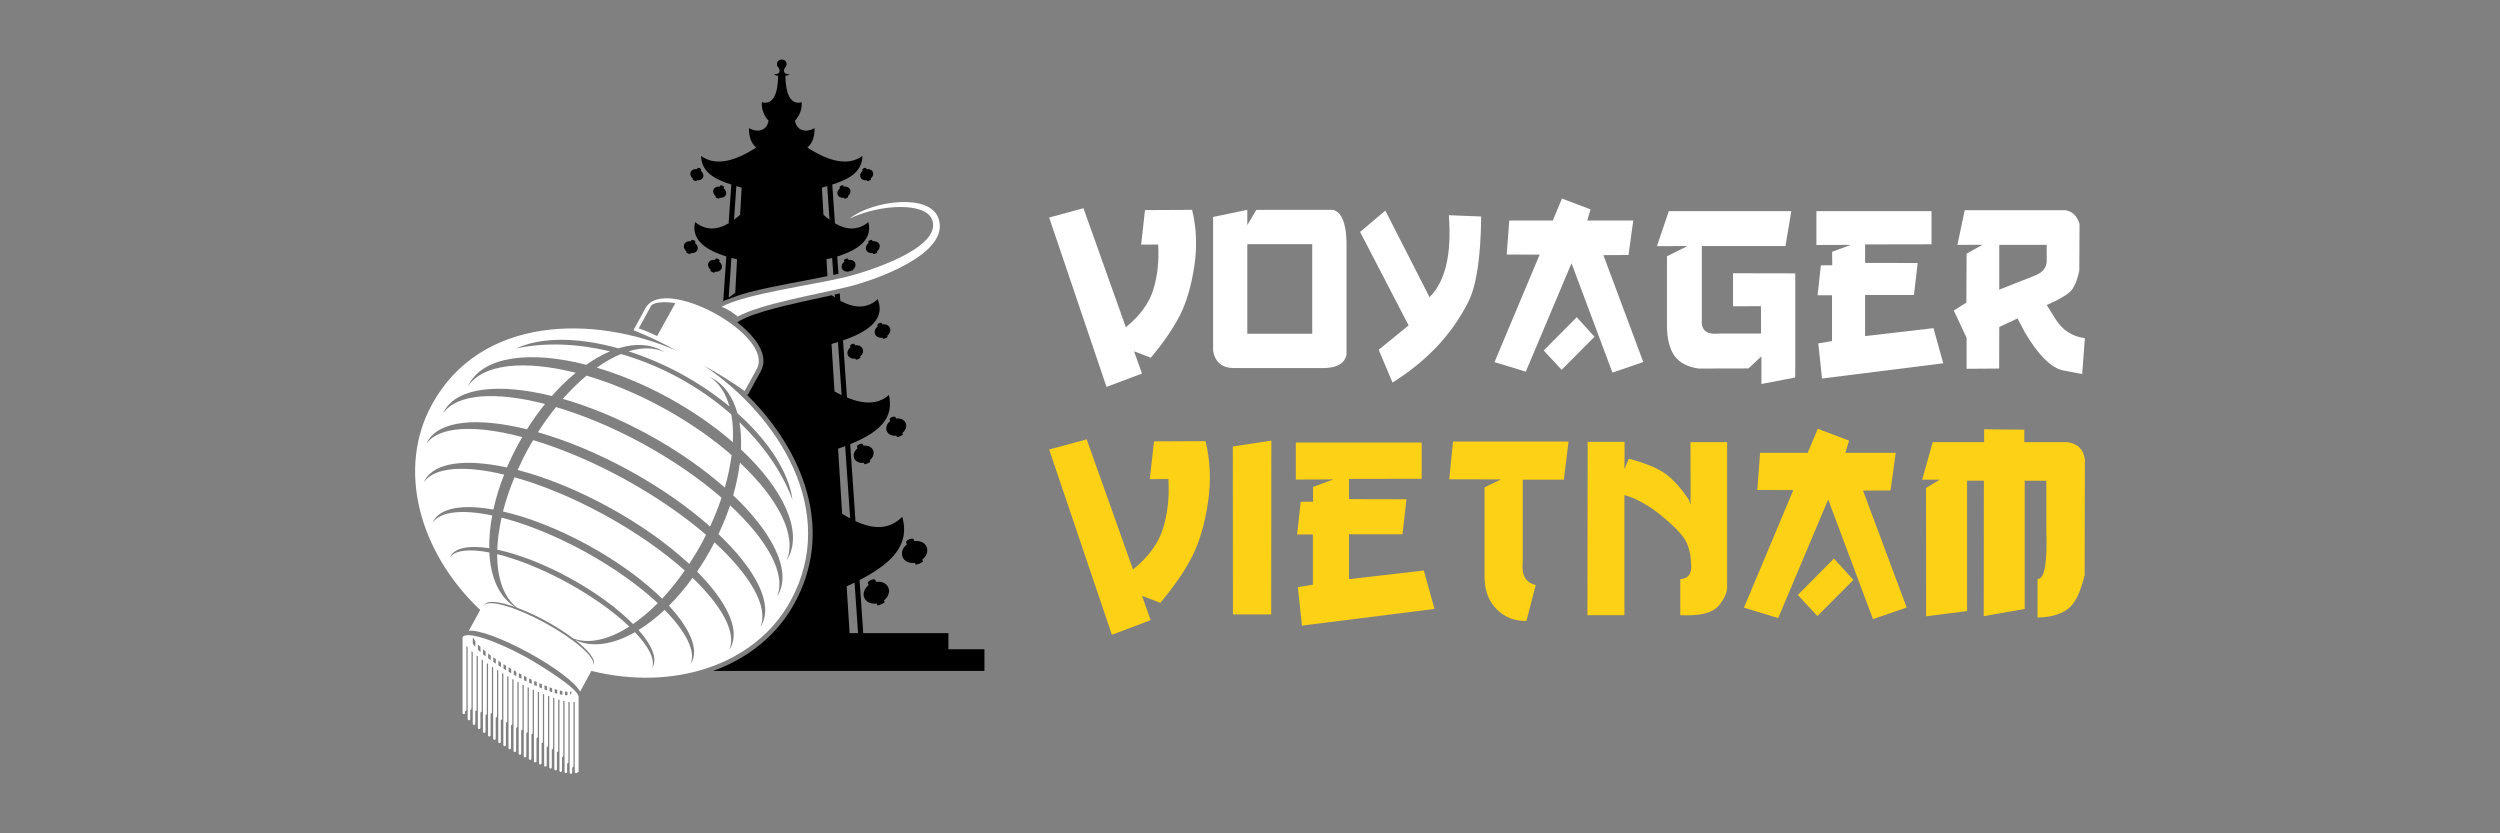 <?xml version="1.0" encoding="utf-8"?>
<!-- Generator: Adobe Illustrator 16.0.0, SVG Export Plug-In . SVG Version: 6.00 Build 0)  -->
<!DOCTYPE svg PUBLIC "-//W3C//DTD SVG 1.1//EN" "http://www.w3.org/Graphics/SVG/1.1/DTD/svg11.dtd">
<svg version="1.1" id="Calque_1" xmlns="http://www.w3.org/2000/svg" xmlns:xlink="http://www.w3.org/1999/xlink" x="0px" y="0px"
	 width="210px" height="70px" viewBox="0 0 210 70" enable-background="new 0 0 210 70" xml:space="preserve">
<rect x="0" y="0" width="210" height="70" fill="#808080" stroke="none"/>
<g>
	<g>
		<g>
			<path d="M70.369,16.365c0.079,0.187,0.297,0.28,0.528,0.246l0.031,0.073c0.012,0.015,0.088-0.002,0.175-0.039
				c0.085-0.036,0.149-0.081,0.146-0.098c0.002,0-0.029-0.073-0.029-0.073c0.185-0.144,0.267-0.365,0.187-0.551
				c-0.079-0.186-0.297-0.279-0.527-0.246L70.846,15.6c-0.042-0.097-0.363,0.041-0.323,0.138l0.033,0.077
				C70.373,15.958,70.29,16.18,70.369,16.365z"/>
			<path d="M72.763,21c0.085,0.197,0.315,0.297,0.562,0.26l0.033,0.078c0.013,0.016,0.093-0.002,0.185-0.042
				c0.091-0.039,0.16-0.085,0.155-0.104c0.001-0.001-0.032-0.079-0.032-0.079c0.196-0.152,0.284-0.389,0.2-0.586
				c-0.085-0.197-0.315-0.296-0.562-0.261l-0.035-0.082c-0.044-0.103-0.386,0.044-0.342,0.146l0.034,0.082
				C72.767,20.566,72.678,20.802,72.763,21z"/>
			<path d="M72.47,14.344c-0.184,0.145-0.267,0.366-0.187,0.552c0.079,0.187,0.297,0.279,0.528,0.246l0.029,0.073
				c0.014,0.014,0.089-0.002,0.174-0.039c0.087-0.037,0.151-0.08,0.148-0.099c0.001,0-0.032-0.073-0.032-0.073
				c0.187-0.144,0.269-0.365,0.188-0.551c-0.079-0.186-0.296-0.279-0.527-0.245l-0.032-0.077c-0.041-0.098-0.362,0.041-0.321,0.137
				L72.47,14.344z"/>
			<path d="M77.836,45.934c-0.155-0.361-0.579-0.545-1.027-0.479l-0.065-0.148c-0.079-0.188-0.706,0.08-0.624,0.268l0.063,0.15
				c-0.357,0.279-0.52,0.709-0.365,1.07c0.155,0.363,0.578,0.547,1.028,0.479l0.061,0.143c0.023,0.027,0.172-0.004,0.338-0.076
				c0.168-0.072,0.293-0.156,0.285-0.191c0.004,0-0.058-0.143-0.058-0.143C77.831,46.727,77.993,46.295,77.836,45.934z"/>
			<path d="M76.079,35.534c-0.122-0.284-0.456-0.428-0.809-0.375l-0.052-0.117c-0.063-0.149-0.555,0.063-0.492,0.21l0.05,0.117
				c-0.282,0.221-0.408,0.561-0.286,0.846c0.121,0.285,0.455,0.428,0.809,0.375l0.048,0.113c0.018,0.022,0.135-0.004,0.267-0.061
				c0.132-0.056,0.229-0.123,0.225-0.149c0.001-0.002-0.046-0.113-0.046-0.113C76.074,36.16,76.2,35.819,76.079,35.534z"/>
			<path d="M74.751,27.54c-0.096-0.223-0.354-0.334-0.632-0.293l-0.039-0.092c-0.049-0.115-0.434,0.05-0.385,0.166l0.04,0.092
				c-0.222,0.171-0.32,0.438-0.225,0.66c0.095,0.223,0.355,0.334,0.632,0.293l0.036,0.087c0.016,0.017,0.105-0.002,0.209-0.047
				c0.103-0.044,0.18-0.095,0.175-0.116c0.002-0.002-0.036-0.088-0.036-0.088C74.749,28.028,74.847,27.762,74.751,27.54z"/>
			<path d="M70.729,22.562c0.077,0.183,0.284,0.268,0.509,0.254c0.135-0.035,0.271-0.072,0.406-0.11
				c-0.005-0.014-0.013-0.03-0.013-0.03c0.197-0.152,0.284-0.388,0.2-0.586c-0.084-0.197-0.317-0.296-0.562-0.26l-0.035-0.082
				c-0.044-0.104-0.387,0.044-0.342,0.146l0.035,0.081C70.733,22.128,70.644,22.364,70.729,22.562z"/>
			<path d="M73.341,37.818c-0.122-0.283-0.455-0.427-0.809-0.375l-0.052-0.117c-0.063-0.148-0.556,0.063-0.492,0.211l0.051,0.117
				c-0.282,0.221-0.409,0.56-0.288,0.845c0.122,0.285,0.455,0.429,0.81,0.375l0.048,0.112c0.019,0.023,0.135-0.004,0.267-0.06
				s0.23-0.122,0.224-0.15c0.002,0-0.045-0.112-0.045-0.112C73.336,38.444,73.463,38.104,73.341,37.818z"/>
			<path d="M60.495,15.6l-0.033,0.077c-0.231-0.034-0.448,0.06-0.527,0.246c-0.08,0.186,0.003,0.408,0.188,0.551l-0.032,0.073
				c-0.002,0.018,0.063,0.062,0.148,0.098c0.086,0.037,0.162,0.054,0.172,0.038c0.002,0.001,0.033-0.072,0.033-0.072
				c0.231,0.034,0.447-0.059,0.527-0.246c0.08-0.186-0.002-0.408-0.188-0.551l0.033-0.077C60.858,15.641,60.536,15.503,60.495,15.6z
				"/>
			<path d="M58.175,15.076c-0.002,0.019,0.063,0.062,0.148,0.099s0.162,0.053,0.172,0.038c0.002,0.001,0.033-0.072,0.033-0.072
				c0.23,0.034,0.448-0.059,0.527-0.246c0.081-0.186-0.002-0.407-0.187-0.552l0.032-0.076c0.042-0.097-0.279-0.235-0.321-0.137
				l-0.033,0.077c-0.23-0.034-0.448,0.059-0.527,0.245c-0.079,0.186,0.003,0.408,0.187,0.551L58.175,15.076z"/>
			<path d="M74.621,49.355c-0.154-0.363-0.578-0.545-1.028-0.477l-0.063-0.15c-0.082-0.188-0.706,0.08-0.627,0.268l0.064,0.148
				c-0.358,0.281-0.52,0.713-0.365,1.074c0.155,0.361,0.578,0.543,1.028,0.477l0.062,0.143c0.022,0.027,0.17-0.004,0.338-0.076
				c0.167-0.07,0.291-0.154,0.285-0.191c0.002,0-0.059-0.143-0.059-0.143C74.615,50.148,74.775,49.717,74.621,49.355z"/>
			<path d="M72.463,29.298c-0.097-0.223-0.356-0.334-0.633-0.293l-0.04-0.092c-0.05-0.115-0.434,0.049-0.385,0.165l0.04,0.091
				c-0.221,0.173-0.319,0.438-0.225,0.66s0.355,0.334,0.633,0.293l0.036,0.088c0.014,0.018,0.104-0.002,0.209-0.047
				c0.103-0.044,0.18-0.096,0.175-0.117c0.001,0-0.035-0.088-0.035-0.088C72.458,29.786,72.557,29.521,72.463,29.298z"/>
			<path d="M57.64,21.191c-0.002,0.02,0.066,0.066,0.156,0.105c0.092,0.039,0.173,0.057,0.184,0.041
				c0.001,0.001,0.035-0.077,0.035-0.077c0.246,0.037,0.477-0.063,0.562-0.26c0.084-0.198-0.004-0.434-0.198-0.586l0.034-0.082
				c0.044-0.103-0.298-0.249-0.343-0.146l-0.035,0.082c-0.244-0.036-0.476,0.063-0.56,0.261c-0.085,0.197,0.002,0.434,0.198,0.586
				L57.64,21.191z"/>
			<path d="M79.666,54.537v-1.354h-7.154l-0.308-4.459c2.734-1.42,4.251-2.957,3.589-5.316c-1.063,1.066-2.365,1.096-3.932,0.367
				l-0.445-6.466c2.695-1.102,3.651-2.302,3.255-4.137c-0.791,0.714-1.905,0.889-3.526,0.219l-0.331-4.799
				c2.494-0.857,3.507-1.971,2.913-3.458c-0.857,0.776-1.908,0.808-3.142,0.13l-0.043-0.617c-0.142,0.032-0.284,0.065-0.427,0.096
				l0.017,0.246c-0.086-0.057-0.176-0.127-0.262-0.189c-0.851,0.187-1.702,0.37-2.55,0.56c-0.992,0.223-1.989,0.457-2.966,0.741
				c-0.846,0.246-1.684,0.506-2.433,0.976c0.412,0.32,0.801,0.667,1.14,1.039c0.603,0.662,1.213,1.592,1.039,2.533
				c-0.033,0.186-0.097,0.363-0.187,0.527l-1.019,1.857c-0.034,0.063-0.079,0.111-0.134,0.145c0.221,0.221,0.438,0.445,0.652,0.674
				c4.292,4.614,6.553,10.935,3.332,16.812c-0.604,1.105-1.379,2.098-2.297,2.957c-1.33,1.242-2.883,2.137-4.547,2.738h22.792
				v-1.822H79.666z M69.848,28.893c0.187-0.052,0.367-0.104,0.541-0.159l0.308,4.459c-0.191-0.094-0.393-0.197-0.601-0.313
				L69.848,28.893z M70.399,37.693c0.205-0.072,0.403-0.145,0.595-0.216l0.419,6.071c-0.22-0.117-0.444-0.248-0.673-0.393
				L70.399,37.693z M71.366,53.184l-0.246-3.93c0.229-0.105,0.449-0.211,0.664-0.316l0.293,4.246H71.366z"/>
			<path d="M60.105,21.748l-0.036,0.082c-0.244-0.036-0.475,0.063-0.561,0.26c-0.085,0.198,0.004,0.434,0.199,0.586l-0.033,0.078
				c-0.002,0.02,0.065,0.066,0.157,0.105c0.092,0.039,0.172,0.057,0.183,0.041c0.001,0,0.035-0.077,0.035-0.077
				c0.245,0.037,0.477-0.063,0.562-0.26s-0.003-0.434-0.199-0.586l0.035-0.081C60.49,21.792,60.149,21.644,60.105,21.748z"/>
			<path d="M61.428,15.501l-0.223,3.257c-1.012,0.592-1.953,0.595-2.812-0.101c-0.309,1.258,0.508,2.233,2.619,2.885l-0.258,3.722
				c-0.075,0.041-0.146,0.071-0.219,0.106c0.769-0.288,1.494-0.588,2.371-0.816c1.082-0.281,2.183-0.504,3.279-0.716
				c1.099-0.213,2.212-0.418,3.318-0.643l-0.076-1.415c0.163-0.037,0.32-0.077,0.472-0.117L70,23.092
				c0.143-0.031,0.285-0.059,0.429-0.09l-0.102-1.459c2.111-0.652,2.928-1.627,2.617-2.885c-0.855,0.696-1.797,0.692-2.809,0.101
				l-0.225-3.257c1.253-0.398,2.514-0.978,2.538-2.408c-1.14,0.844-2.71,0.541-4.629-0.7c0.417-0.371,0.608-0.856,0.61-1.635
				c-0.771,0.434-1.521,0.188-1.652-0.619c0.406-0.442,0.597-0.96,0.568-1.553c-0.955,0.254-1.354-0.711-1.374-2.238
				c0.122,0.027,0.236-0.016,0.341-0.114c-0.456,0.014-0.542-0.248-0.396-0.516c0.058-0.107,0.16-0.146,0.16-0.325
				c0-0.525-0.815-0.525-0.815,0c0,0.179,0.101,0.218,0.159,0.325c0.147,0.268,0.061,0.53-0.396,0.516
				c0.105,0.098,0.22,0.141,0.341,0.114c-0.018,1.526-0.417,2.492-1.374,2.238c-0.027,0.593,0.163,1.111,0.569,1.553
				c-0.132,0.806-0.884,1.052-1.65,0.619c0,0.779,0.189,1.264,0.609,1.635c-1.921,1.24-3.49,1.543-4.63,0.7
				C58.916,14.523,60.175,15.103,61.428,15.501z M69.485,15.631l0.195,2.826c-0.169-0.125-0.338-0.264-0.51-0.417l-0.131-2.277
				L69.485,15.631z M61.854,15.631l0.446,0.131l-0.131,2.277c-0.171,0.154-0.342,0.293-0.51,0.417L61.854,15.631z M61.911,21.782
				l-0.15,2.808c-0.187,0.147-0.37,0.28-0.552,0.399l0.229-3.325C61.589,21.706,61.746,21.745,61.911,21.782z"/>
		</g>
		<g>
			<g>
				<path fill="#FFFFFF" d="M43.217,40.094c-0.404,0.978-0.731,1.943-0.968,2.871c2.128,0.49,4.617,1.445,7.143,2.828
					c2.524,1.383,4.67,2.965,6.227,4.496c0.657-0.701,1.294-1.496,1.899-2.363c-1.784-1.596-4.089-3.219-6.737-4.67
					C48.132,41.806,45.522,40.738,43.217,40.094z"/>
				<path fill="#FFFFFF" d="M44.787,36.971c-0.102,0.17-0.205,0.335-0.304,0.509c-0.374,0.666-0.704,1.334-1.002,1.998
					c2.339,0.606,4.985,1.661,7.658,3.125c2.671,1.462,4.985,3.126,6.758,4.769c0.398-0.609,0.783-1.246,1.141-1.92
					c0.095-0.176,0.179-0.354,0.267-0.531c-1.873-1.609-4.207-3.23-6.867-4.688C49.776,38.776,47.153,37.682,44.787,36.971z"/>
				<path fill="#FFFFFF" d="M42.132,43.48c-0.211,0.947-0.332,1.85-0.361,2.693c1.756,0.371,3.904,1.186,6.103,2.391
					c2.198,1.203,4.042,2.576,5.302,3.854c0.694-0.479,1.391-1.066,2.073-1.754c-1.566-1.465-3.683-2.984-6.149-4.338
					C46.631,44.977,44.208,44.014,42.132,43.48z"/>
				<path fill="#FFFFFF" d="M41.762,46.549c-0.004,2.033,0.556,3.648,1.69,4.51c0.744,0.275,1.576,0.65,2.439,1.123
					c0.864,0.473,1.629,0.973,2.262,1.453c1.337,0.49,2.998,0.092,4.709-1.006c-1.271-1.213-3.076-2.516-5.199-3.68
					C45.539,47.785,43.468,46.969,41.762,46.549z"/>
				<path fill="#FFFFFF" d="M46.705,34.194c-0.526,0.654-1.037,1.358-1.519,2.114c2.376,0.68,4.998,1.75,7.646,3.201
					c2.648,1.45,4.962,3.082,6.813,4.719c0.38-0.813,0.7-1.622,0.967-2.419c-1.809-1.567-4.035-3.124-6.567-4.511
					C51.51,35.911,49,34.873,46.705,34.194z"/>
				<path fill="#FFFFFF" d="M52.158,29.739c-0.664,0.273-1.347,0.656-2.033,1.146c1.942,0.573,3.994,1.415,6.043,2.537
					c2.048,1.121,3.862,2.396,5.391,3.725c0.043-0.843-0.002-1.624-0.129-2.33C58.795,32.491,55.537,30.706,52.158,29.739z"/>
				<path fill="#FFFFFF" d="M44.228,55.221c-2.674-1.465-5.072-2.229-5.359-1.705c-0.031,0.061-0.035,0.133-0.014,0.215v6.148
					c0,0.061,0.049,0.107,0.108,0.107s0.106-0.047,0.106-0.107V59.73c0.061,0,0.109-0.047,0.109-0.105v-5.371
					c0.033,0.039,0.068,0.076,0.106,0.119v6.023c0,0.059,0.048,0.107,0.106,0.107c0.061,0,0.108-0.049,0.108-0.107v-0.771
					c0.061,0,0.108-0.049,0.108-0.107v-4.828c0.034,0.031,0.07,0.063,0.105,0.096v6.004c0,0.061,0.049,0.109,0.108,0.109
					s0.107-0.049,0.107-0.109V59.73c0.062,0,0.108-0.047,0.108-0.105v-4.568l0.106,0.086v5.996c0,0.059,0.049,0.107,0.107,0.107
					c0.06,0,0.108-0.049,0.108-0.107V59.84c0.06,0,0.107-0.049,0.107-0.109v-4.34l0.106,0.078v5.992
					c0,0.059,0.049,0.107,0.108,0.107s0.107-0.049,0.107-0.107v-1.408c0.061,0,0.108-0.047,0.108-0.107v-4.244l0.106,0.074v5.984
					c0,0.061,0.049,0.109,0.107,0.109c0.06,0,0.107-0.049,0.107-0.109v-1.814c0.061,0,0.109-0.047,0.109-0.105v-3.848l0.106,0.07
					v5.982c0,0.061,0.048,0.107,0.106,0.107c0.06,0,0.107-0.047,0.107-0.107V60.27c0.061,0,0.109-0.047,0.109-0.107V56.27
					l0.106,0.068v5.979c0,0.061,0.048,0.107,0.107,0.107s0.107-0.047,0.107-0.107v-1.832c0.06,0,0.108-0.049,0.108-0.109v-3.84
					l0.107,0.064v5.977c0,0.061,0.048,0.107,0.107,0.107c0.059,0,0.107-0.047,0.107-0.107v-1.879c0.059,0,0.107-0.047,0.107-0.105
					v-3.803l0.107,0.061c0,0.006,0,5.975,0,5.975c0,0.059,0.048,0.107,0.107,0.107s0.107-0.049,0.107-0.107v-1.91
					c0.06,0,0.107-0.047,0.107-0.107v-3.771l0.107,0.057v5.973c0,0.059,0.049,0.107,0.107,0.107c0.06,0,0.107-0.049,0.107-0.107
					v-1.936c0.061,0,0.108-0.049,0.108-0.107v-3.754l0.106,0.055v5.971c0,0.059,0.049,0.107,0.107,0.107
					c0.061,0,0.107-0.049,0.107-0.107v-1.949c0.061,0,0.108-0.049,0.108-0.107v-3.744l0.106,0.055v5.967
					c0,0.059,0.049,0.107,0.107,0.107c0.061,0,0.107-0.049,0.107-0.107v-1.955c0.061,0,0.109-0.047,0.109-0.107v-3.744l0.107,0.051
					v5.965c0,0.059,0.047,0.107,0.106,0.107s0.108-0.049,0.108-0.107v-2.057c0.061,0,0.107-0.047,0.107-0.107v-3.646l0.106,0.049
					v5.963c0,0.057,0.048,0.107,0.107,0.107s0.108-0.051,0.108-0.107V61.99c0.061,0,0.107-0.049,0.107-0.109v-3.775l0.107,0.047
					v5.959c0,0.061,0.048,0.107,0.107,0.107s0.107-0.047,0.107-0.107V62.42c0.061,0,0.108-0.049,0.108-0.109v-4.021l0.106,0.045
					v5.955c0,0.059,0.048,0.107,0.107,0.107c0.059,0,0.107-0.049,0.107-0.107v-1.547c0.061,0,0.108-0.049,0.108-0.109v-4.172
					l0.13,0.049c-0.015,0.018-0.023,0.041-0.023,0.066v5.877c0,0.059,0.049,0.107,0.107,0.107c0.061,0,0.107-0.049,0.107-0.107
					v-1.498c0.061,0,0.109-0.047,0.109-0.107v-4.23l0.105,0.037v5.947c0,0.061,0.049,0.107,0.108,0.107
					c0.059,0,0.107-0.047,0.107-0.107v-1.43c0.06,0,0.108-0.049,0.108-0.107v-4.307l0.106,0.031v5.943
					c0,0.059,0.048,0.107,0.107,0.107s0.108-0.049,0.108-0.107v-1.131c0.06,0,0.107-0.049,0.107-0.107v-4.619
					c0.037,0.008,0.072,0.016,0.106,0.023v5.936c0,0.059,0.048,0.107,0.108,0.107c0.059,0,0.107-0.049,0.107-0.107v-0.695
					c0.06,0,0.107-0.049,0.107-0.107v-5.074c0.037,0.006,0.073,0.01,0.107,0.014v5.922c0,0.059,0.048,0.107,0.107,0.107
					c0.059,0,0.107-0.049,0.107-0.107v-0.432c0.061,0,0.108-0.047,0.108-0.105v-5.379c0.038-0.002,0.074-0.008,0.106-0.014v5.877
					c0,0.061,0.049,0.107,0.107,0.107c0.041,0,0.076-0.023,0.096-0.057c0.072,0.002,0.121-0.047,0.121-0.105v-6.25
					C48.64,57.834,44.952,55.617,44.228,55.221z M39.93,54.35c-0.091-0.104-0.163-0.201-0.216-0.289v-0.434
					c0.022-0.014,0.047-0.025,0.075-0.037c0.02,0.082,0.067,0.176,0.141,0.281V54.35z M40.361,54.773
					c-0.078-0.066-0.148-0.133-0.216-0.197v-0.443c0.064,0.068,0.137,0.143,0.216,0.217V54.773z M40.791,55.131
					c-0.075-0.059-0.146-0.115-0.216-0.172v-0.414c0.069,0.057,0.14,0.119,0.216,0.18V55.131z M41.22,55.453
					c-0.074-0.055-0.145-0.105-0.215-0.158v-0.4c0.068,0.055,0.141,0.109,0.215,0.162V55.453z M41.65,55.752
					c-0.072-0.049-0.145-0.098-0.214-0.146v-0.393c0.069,0.051,0.142,0.1,0.214,0.15V55.752z M42.081,56.033
					c-0.073-0.047-0.145-0.094-0.215-0.139V55.51c0.07,0.047,0.142,0.094,0.215,0.141V56.033z M42.511,56.299
					c-0.073-0.043-0.145-0.088-0.215-0.131v-0.381c0.07,0.045,0.142,0.09,0.215,0.135V56.299z M42.941,56.551
					c-0.073-0.041-0.145-0.082-0.215-0.123v-0.377c0.07,0.043,0.142,0.086,0.215,0.129V56.551z M43.371,56.793
					c-0.074-0.041-0.145-0.08-0.215-0.121v-0.369c0.07,0.041,0.143,0.08,0.215,0.123V56.793z M43.8,57.023
					c-0.071-0.037-0.143-0.076-0.214-0.115v-0.365c0.071,0.037,0.143,0.078,0.214,0.115V57.023z M44.23,57.242
					c-0.07-0.035-0.143-0.072-0.215-0.109V56.77c0.072,0.039,0.145,0.074,0.215,0.111V57.242z M44.661,57.449
					c-0.07-0.033-0.143-0.066-0.216-0.104v-0.357c0.073,0.035,0.146,0.07,0.216,0.105V57.449z M45.091,57.645
					c-0.07-0.031-0.143-0.063-0.216-0.096v-0.355c0.072,0.035,0.146,0.066,0.216,0.1V57.645z M45.521,57.828
					c-0.07-0.029-0.143-0.059-0.215-0.092v-0.35c0.072,0.033,0.145,0.063,0.215,0.094V57.828z M45.951,57.996
					c-0.07-0.025-0.143-0.055-0.215-0.082v-0.346c0.072,0.029,0.145,0.059,0.215,0.086V57.996z M46.38,58.146
					c-0.069-0.023-0.141-0.049-0.215-0.074v-0.338c0.074,0.027,0.146,0.053,0.215,0.076V58.146z M46.811,58.273
					c-0.069-0.02-0.142-0.039-0.216-0.061v-0.33c0.074,0.023,0.146,0.045,0.216,0.064V58.273z M47.242,58.367
					c-0.069-0.012-0.141-0.025-0.216-0.041v-0.32c0.075,0.02,0.146,0.035,0.216,0.049V58.367z M47.671,58.396
					c-0.064,0.004-0.136,0.004-0.216-0.002v-0.301c0.077,0.012,0.149,0.02,0.216,0.021V58.396z M47.976,58.258
					c-0.019,0.035-0.049,0.064-0.09,0.086v-0.236c0.039-0.006,0.074-0.016,0.105-0.025C48.007,58.15,48.003,58.209,47.976,58.258z"
					/>
				<path fill="#FFFFFF" d="M59.142,30.724c1.164,0.625,2.301,1.338,3.412,2.124l1.017-1.858c1.534-2.803-7.802-7.928-9.341-5.116
					l-1.018,1.858c1.262,0.513,2.473,1.085,3.627,1.73c-6.965-3.043-16.475-2.937-20.557,4.52c-2.959,5.4-1.107,12.366,4.055,17.257
					l-0.955,1.744c0.781-0.096,2.82,0.639,5.052,1.861c2.232,1.223,3.95,2.547,4.29,3.254l0.955-1.742
					c6.9,1.715,13.768-0.475,16.726-5.879C70.488,43.023,65.457,34.952,59.142,30.724z M55.199,28.224
					c-0.508-0.236-1.004-0.463-1.549-0.634l1.035-1.891c0.17-0.311,1.143-0.397,2.041-0.231L55.199,28.224z M66.567,41.975
					c-0.9-2.401-2.476-4.608-4.452-6.51c0.122,0.701,0.158,1.473,0.125,2.288c3.533,3.298,5.216,6.829,3.952,9.138
					c-0.041,0.074-0.085,0.145-0.129,0.215c0.929-2.084-0.687-5.217-3.914-8.243c-0.105,0.879-0.291,1.798-0.562,2.741
					c3.303,3.133,4.898,6.299,3.798,8.309c-0.038,0.07-0.079,0.135-0.121,0.199c0.806-1.859-0.793-4.748-3.935-7.664
					c-0.269,0.797-0.596,1.609-0.979,2.42c3.102,2.939,4.611,5.818,3.632,7.607c-0.035,0.063-0.072,0.123-0.112,0.182
					c0.712-1.678-0.849-4.344-3.859-7.107c-0.057,0.111-0.108,0.225-0.168,0.336c-0.4,0.752-0.832,1.461-1.288,2.129
					c2.479,2.49,3.643,4.875,2.814,6.385c-0.03,0.059-0.064,0.111-0.102,0.164c0.605-1.43-0.634-3.664-3.09-6.027
					c-0.631,0.869-1.298,1.654-1.987,2.344c1.74,1.879,2.524,3.627,1.905,4.758c-0.026,0.045-0.056,0.09-0.084,0.133
					c0.454-1.08-0.418-2.742-2.186-4.541c-0.719,0.674-1.451,1.24-2.184,1.689c1.104,1.254,1.587,2.379,1.188,3.109
					c-0.018,0.033-0.039,0.064-0.061,0.096c0.29-0.709-0.273-1.801-1.432-3.02c-1.818,1.039-3.595,1.324-5.018,0.652
					c1.123,0.877,1.748,1.668,1.533,2.061c-0.007,0.014-0.016,0.025-0.025,0.037c0.223-0.609-1.546-2.162-4.02-3.518
					s-4.736-2.008-5.131-1.494c0.006-0.012,0.012-0.027,0.02-0.039c0.215-0.393,1.22-0.291,2.564,0.184
					c-1.333-0.838-2.051-2.488-2.156-4.58c-1.649-0.32-2.872-0.207-3.313,0.418c0.015-0.035,0.03-0.068,0.049-0.102
					c0.399-0.73,1.607-0.928,3.257-0.674c-0.014-0.859,0.068-1.783,0.25-2.75c-2.468-0.521-4.338-0.359-5.004,0.605
					c0.02-0.049,0.042-0.098,0.067-0.145c0.619-1.129,2.515-1.409,5.034-0.957c0.209-0.951,0.512-1.937,0.904-2.936
					c-3.313-0.797-5.865-0.637-6.743,0.642c0.024-0.059,0.054-0.116,0.083-0.174c0.828-1.51,3.464-1.813,6.896-1.068
					c0.317-0.742,0.684-1.488,1.101-2.23c0.063-0.11,0.13-0.214,0.193-0.322c-3.95-1.049-7.038-0.928-8.067,0.577
					c0.028-0.067,0.058-0.13,0.093-0.193c0.979-1.789,4.219-2.067,8.364-1.037c0.478-0.76,0.984-1.473,1.514-2.128
					c-4.15-1.076-7.445-0.869-8.576,0.812c0.031-0.07,0.063-0.14,0.101-0.208c1.101-2.011,4.628-2.371,9.046-1.274
					c0.649-0.737,1.324-1.388,2.008-1.95c-4.289-1.09-7.797-0.764-9.052,1.141c0.034-0.074,0.069-0.15,0.11-0.223
					c1.264-2.309,5.146-2.793,9.827-1.592c0.669-0.468,1.339-0.852,1.995-1.127c-2.666-0.641-5.375-0.78-7.881-0.244
					c2.084-0.973,5.192-0.958,8.586-0.01c1.342-0.418,2.602-0.389,3.639,0.189c0.069,0.037,0.136,0.078,0.202,0.121
					c-0.863-0.403-1.892-0.395-2.993-0.058c1.467,0.472,2.971,1.099,4.465,1.917c1.488,0.814,2.831,1.734,4.015,2.711
					c-0.309-1.101-0.854-1.965-1.654-2.472c0.07,0.032,0.142,0.066,0.212,0.104c1.039,0.561,1.739,1.598,2.112,2.939
					C64.583,37.065,66.262,39.69,66.567,41.975z"/>
				<path fill="#FFFFFF" d="M78.834,18.345c-0.723-2.152-5.572-1.492-7.459,0.007c2.605-1.229,6.422-1.39,6.938,0.14
					c0.813,2.416-5.696,4.396-7.239,4.771c-2.848,0.693-8.462,1.411-10.463,2.512c0.611,0.224,1.013,0.542,1.355,0.814
					c1.909-1.051,6.504-1.827,9.302-2.507C73.414,23.561,79.883,21.333,78.834,18.345z"/>
				<path fill="#FFFFFF" d="M49.265,31.556c-0.673,0.562-1.34,1.213-1.987,1.951c2.265,0.648,4.726,1.656,7.195,3.009
					s4.644,2.883,6.41,4.442c0.272-0.943,0.462-1.856,0.574-2.727c-1.61-1.402-3.555-2.765-5.752-3.967
					C53.509,33.061,51.314,32.155,49.265,31.556z"/>
			</g>
		</g>
	</g>
	<g>
		<g>
			<path fill="#FFFFFF" d="M91.011,17.491l3.558,9.996c1.192-0.964,1.964-2.022,2.315-3.176c0.352-1.153,0.485-2.41,0.4-3.771
				l-1.426,0.01l0.322-2.902l3.957-0.02c0.371,1.511,0.434,3.086,0.186,4.725s-0.645,3.003-1.192,4.094
				c-0.547,1.091-1.367,2.291-2.462,3.601l-1.407-0.537l0.664,1.866l-2.979,1.123l-4.817-14.227L91.011,17.491z"/>
			<path fill="#FFFFFF" d="M104.774,17.627v1.28l0.762-1.28h6.45c0.795,0.222,1.17,1.342,1.123,3.361v8.803
				c-0.155,0.717-0.765,1.092-1.826,1.125h-7.456c-1.108,0.045-1.75-0.438-1.926-1.447V18.224L104.774,17.627z M104.774,20.51v7.523
				h5.453V20.51H104.774z"/>
			<path fill="#FFFFFF" d="M116.367,17.687l3.714,7.279c0.677-0.684,1.148-1.597,1.411-2.74c0.264-1.144,0.334-2.526,0.21-4.148
				l2.717,0.107c-0.032,3.453-0.402,5.865-1.109,7.235c-0.706,1.372-1.576,2.603-2.608,3.694c-1.032,1.09-2.274,2.099-3.728,3.023
				l-1.163-2.756l2.511-2.051l-4.074-7.847L116.367,17.687z"/>
			<path fill="#FFFFFF" d="M131.205,16.68l2.402,0.909l-0.283,0.938h3.87l-0.4,2.893l-2.11,0.01l3.352,8.979l-2.59,0.89
				l-3.439-9.186l-3.84,9.107l-2.629-0.801l3.792-9.03l-2.766-0.01l0.214-2.853h3.655L131.205,16.68z M132.446,26.646l1.494,1.642
				l-2.765,2.775l-1.505-1.623L132.446,26.646z"/>
			<path fill="#FFFFFF" d="M140.18,17.735h10.289l-0.488,2.932h-7.026v6.205c-0.071,0.886,0.421,1.267,1.476,1.143h3.498
				l-0.01-2.296l-2.345,0.01v-2.775l5.228,0.01v7.983l-0.01,0.762l-2.833,0.547v-2.326l-1.085,1.018l-4.191,0.01
				c-0.945-0.137-1.623-0.497-2.033-1.08s-0.619-1.422-0.625-2.516v-5.834l1.72-0.859l-2.561,0.01L140.18,17.735z"/>
			<path fill="#FFFFFF" d="M152.582,17.735h9.665v2.785l-5.579,0.01v1.553l4.416,0.01l-0.313,2.687h-4.104v3.45l5.745-0.665
				l0.821,2.951l-10.183,1.28l-0.313-2.951l1.153-0.195v-3.85h-1.212l0.274-2.511l0.957-0.01l-0.01-1.133l1.573-0.577l-2.894,0.01
				V17.735z"/>
			<path fill="#FFFFFF" d="M165.036,17.657h8.423c0.593,0.072,1,0.453,1.222,1.144l-0.021,3.928
				c-0.188,0.906-0.462,1.513-0.82,1.823c-0.358,0.309-0.996,0.666-1.915,1.07l0.771,1.231c0.573,0.899,1.385,1.417,2.434,1.554
				l-0.226,3.01l-1.573-0.293c-1.022-0.209-2.104-1.277-3.243-3.206l-0.615-1.172l-1.534,0.723l-0.01,3.489l-2.736,0.02v-2.6
				l-1.074-2.296l1.055-0.665l0.02-4.113l1.338-0.743l-2.109,0.01L165.036,17.657z M167.938,20.568v3.762l2.921-1.153
				c0.711-0.261,1.065-0.681,1.065-1.261v-1.349H167.938z"/>
		</g>
		<g>
			<path fill="#FDD116" d="M91.282,36.904l3.891,10.932c1.304-1.053,2.148-2.211,2.532-3.473c0.385-1.262,0.531-2.636,0.438-4.125
				l-1.56,0.011l0.353-3.173l4.327-0.021c0.406,1.653,0.475,3.375,0.204,5.167c-0.271,1.792-0.705,3.284-1.305,4.478
				c-0.599,1.193-1.495,2.506-2.692,3.938l-1.54-0.588l0.727,2.041l-3.259,1.23L88.129,37.76L91.282,36.904z"/>
			<path fill="#FDD116" d="M106.794,37.012l-0.011,14.598h-3.217l-0.011-14.106L106.794,37.012z"/>
			<path fill="#FDD116" d="M108.851,37.172h10.57v3.045l-6.103,0.011v1.699l4.83,0.011l-0.342,2.939h-4.488v3.771l6.284-0.727
				l0.898,3.229l-11.137,1.4l-0.342-3.229l1.261-0.213v-4.211h-1.325l0.3-2.746l1.047-0.011l-0.011-1.24l1.721-0.631l-3.164,0.011
				V37.172z"/>
			<path fill="#FDD116" d="M122.055,37.086h9.704l-0.396,3.206h-3.452v6.937c-0.121,1.076,0.242,1.713,1.091,1.912l-0.781,3.014
				c-0.977,0.027-1.8-0.289-2.475-0.951c-0.673-0.662-1.02-1.539-1.041-2.629v-7.641l1.379-0.663l-4.35-0.011L122.055,37.086z"/>
			<path fill="#FDD116" d="M133.365,37.119h3.099l-0.011,2.308l0.363-0.898c1.361,0.364,2.368,0.771,3.02,1.224
				c0.652,0.453,1.328,1.192,2.025,2.218l0.149,0.428l-0.01-5.258h3.078v11.991c0.049,0.547-0.188,1.131-0.712,1.746
				c-0.522,0.617-1.598,0.883-3.222,0.797v-3.025c0.713-0.057,1.012-0.516,0.897-1.379c0.007-0.484-0.099-1.01-0.314-1.576
				c-0.218-0.564-0.895-1.32-2.031-2.264c-1.136-0.944-2.217-1.56-3.244-1.845v10.089h-3.109L133.365,37.119z"/>
			<path fill="#FDD116" d="M152.692,36.017l2.629,0.995l-0.311,1.025h4.232l-0.438,3.164l-2.309,0.01l3.666,9.82l-2.832,0.973
				l-3.762-10.045l-4.2,9.961l-2.875-0.877l4.146-9.874l-3.024-0.011l0.234-3.121h3.998L152.692,36.017z M154.05,46.918l1.636,1.795
				l-3.025,3.035l-1.646-1.773L154.05,46.918z"/>
			<path fill="#FDD116" d="M166.665,36.06l3.378,0.032v1.048h3.623c0.883,0.136,1.372,0.627,1.464,1.475l-0.021,9.692
				c-0.363,1.539-0.873,2.518-1.528,2.934c-0.655,0.418-1.464,0.625-2.426,0.625v-3.238c0.584,0.051,0.83-1.328,0.737-4.135v-4.114
				h-1.816V51.15l-3.442,0.609l0.011-11.382h-1.409v10.954l-3.442,0.438l-0.011-10.782l1.165-0.695h-1.485l0.888-3.152h4.316V36.06z
				"/>
		</g>
	</g>
</g>
</svg>
